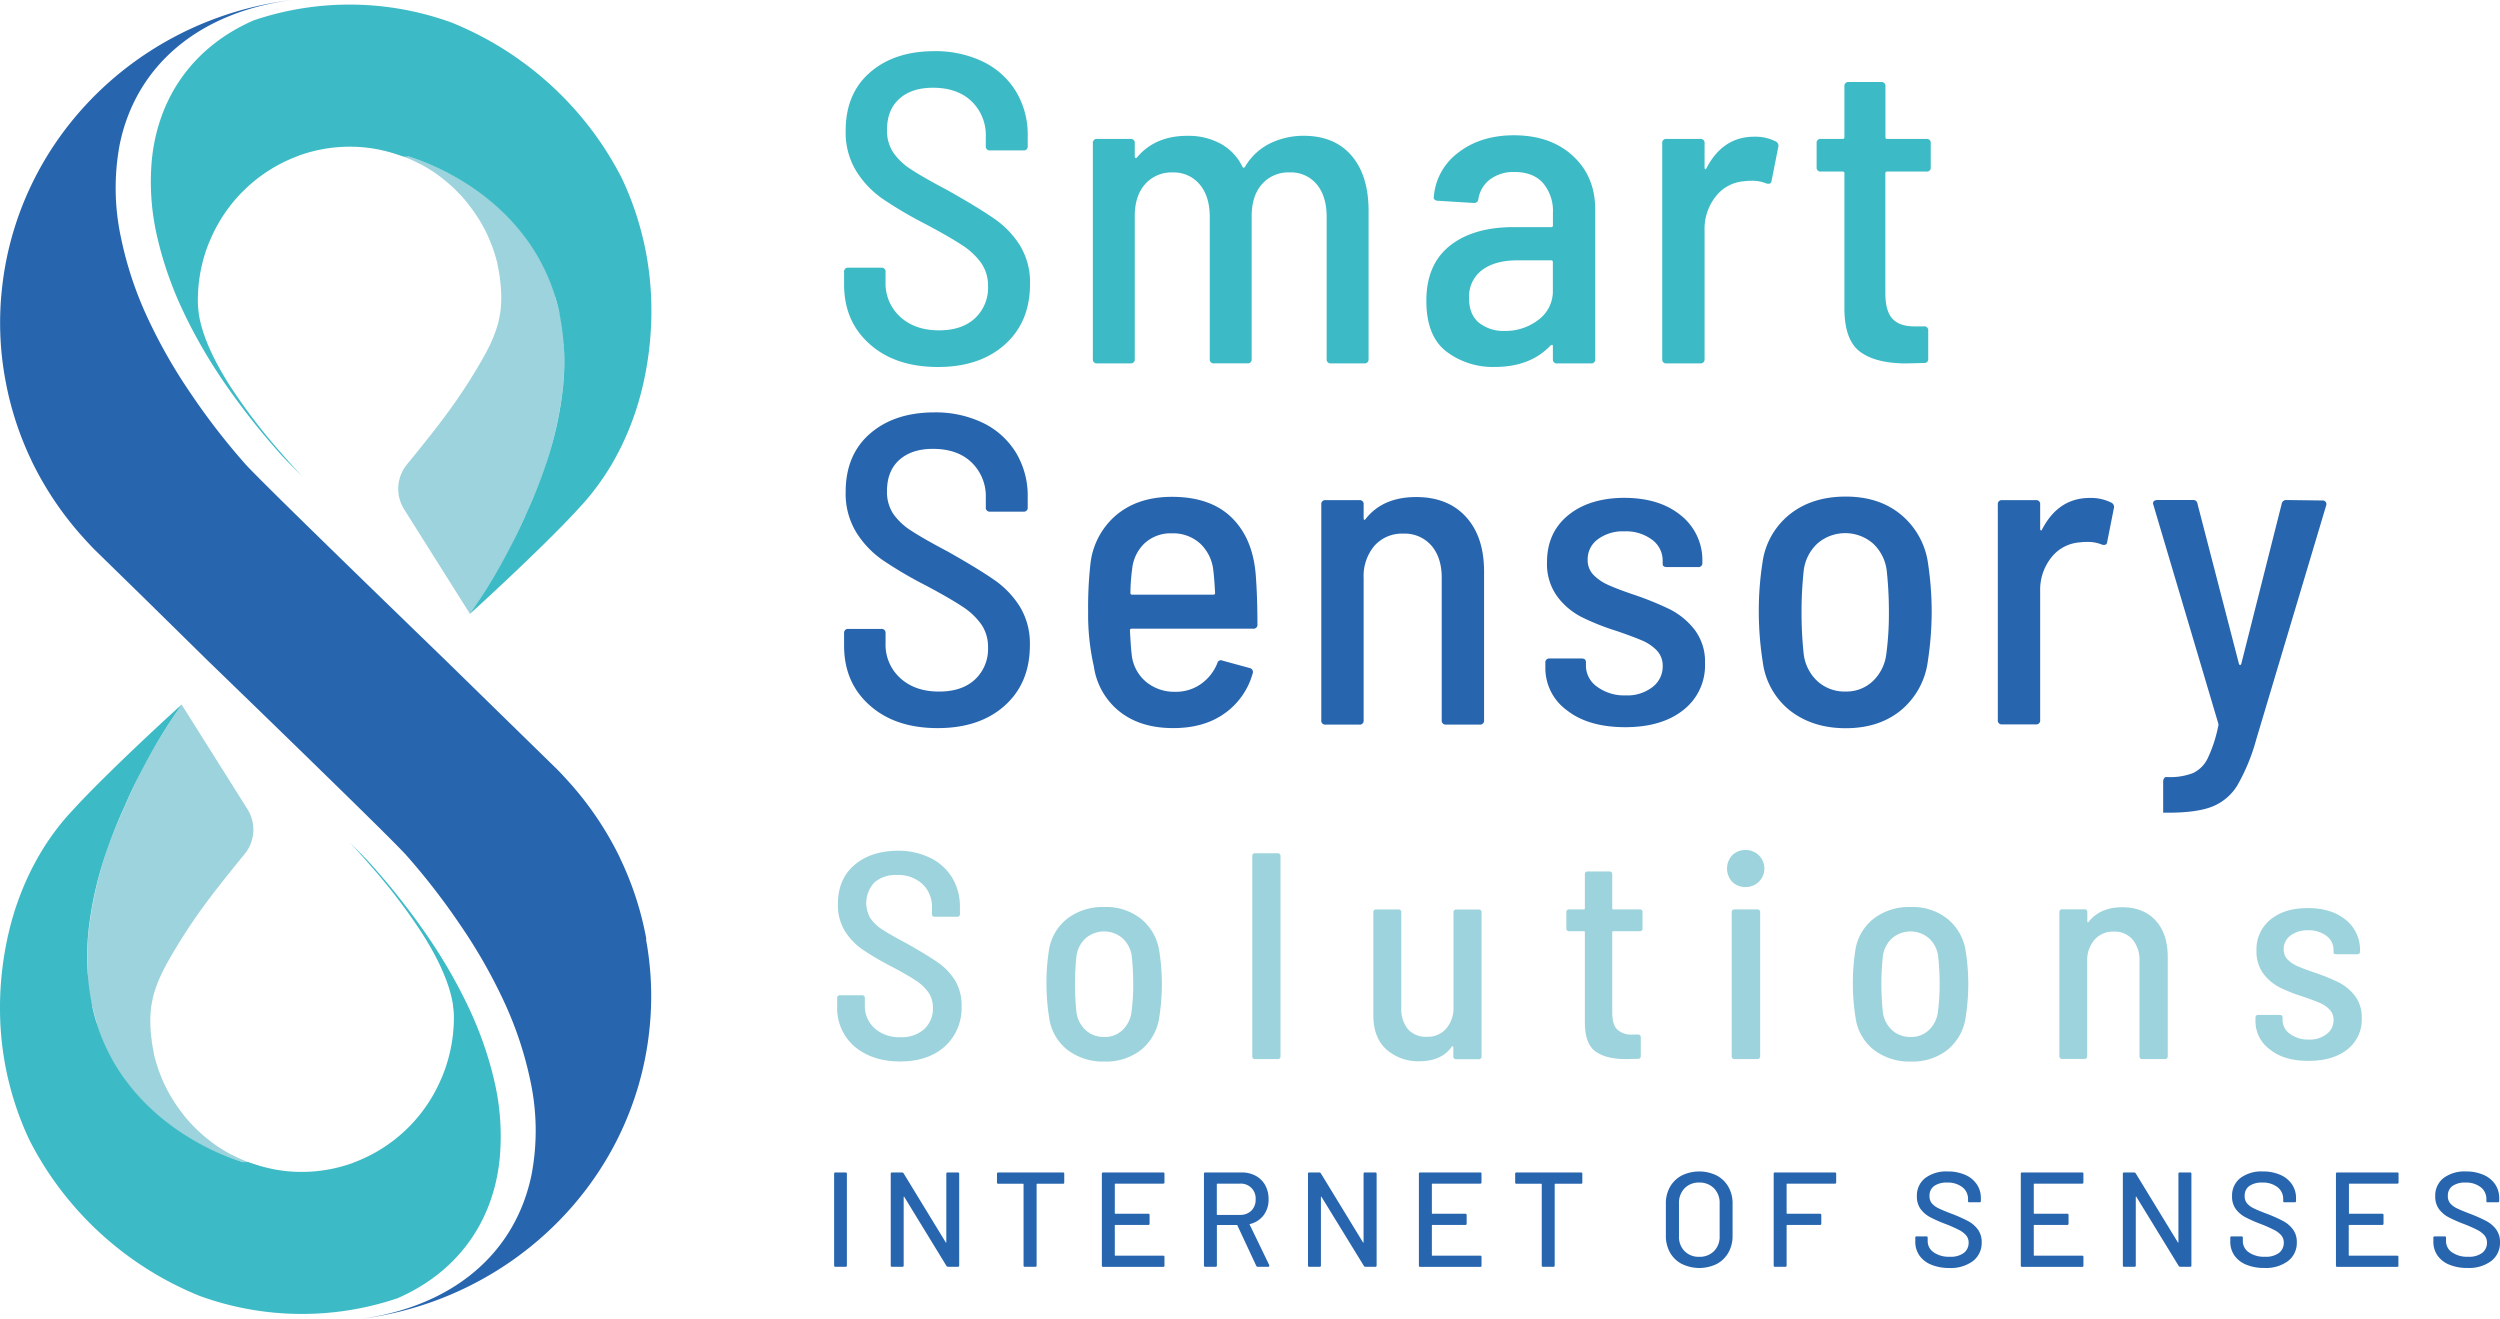 <?xml version="1.0" encoding="UTF-8" standalone="no"?> <svg xmlns="http://www.w3.org/2000/svg" xmlns:svg="http://www.w3.org/2000/svg" xmlns:rdf="http://www.w3.org/1999/02/22-rdf-syntax-ns#" xmlns:cc="http://creativecommons.org/ns#" xmlns:dc="http://purl.org/dc/elements/1.1/" id="Livello_1" data-name="Livello 1" viewBox="0 0 680.054 358.82" version="1.1" width="680.054" height="358.82"><defs id="defs4"><style id="style2">.cls-1{fill:#2765ae;}.cls-2{fill:#3cbac5;}.cls-3{fill:#9cd3dc;}</style></defs><title id="title6">SSS-Logo-sx-ridotto</title><path class="cls-1" d="M 226.9,344.22 V 319.3 a 0.32,0.32 0 0 1 0.36,-0.37 h 2.74 a 0.33,0.33 0 0 1 0.37,0.37 v 24.92 a 0.32,0.32 0 0 1 -0.37,0.37 h -2.79 a 0.32,0.32 0 0 1 -0.31,-0.37 z" id="path8"></path><path class="cls-1" d="m 257.76,318.93 h 2.79 a 0.33,0.33 0 0 1 0.37,0.37 v 24.92 a 0.32,0.32 0 0 1 -0.37,0.37 h -2.67 a 0.52,0.52 0 0 1 -0.44,-0.26 l -11.44,-18.72 c 0,-0.07 -0.06,-0.1 -0.11,-0.09 -0.05,0.01 -0.07,0.06 -0.07,0.13 v 18.58 a 0.32,0.32 0 0 1 -0.37,0.37 h -2.79 a 0.32,0.32 0 0 1 -0.36,-0.37 V 319.3 a 0.32,0.32 0 0 1 0.36,-0.37 h 2.71 a 0.54,0.54 0 0 1 0.44,0.26 l 11.43,18.73 c 0,0.07 0.06,0.1 0.11,0.09 0.05,-0.01 0.07,-0.06 0.07,-0.13 V 319.3 a 0.33,0.33 0 0 1 0.34,-0.37 z" id="path10"></path><path class="cls-1" d="m 289.5,319.3 v 2.35 a 0.32,0.32 0 0 1 -0.37,0.36 h -7 a 0.13,0.13 0 0 0 -0.15,0.15 v 22.06 a 0.32,0.32 0 0 1 -0.36,0.37 h -2.82 a 0.32,0.32 0 0 1 -0.37,-0.37 v -22.06 a 0.13,0.13 0 0 0 -0.15,-0.15 h -6.71 a 0.32,0.32 0 0 1 -0.37,-0.36 v -2.35 a 0.33,0.33 0 0 1 0.37,-0.37 h 17.56 a 0.33,0.33 0 0 1 0.37,0.37 z" id="path12"></path><path class="cls-1" d="m 316.4,321.98 h -13 a 0.13,0.13 0 0 0 -0.15,0.15 v 7.88 a 0.13,0.13 0 0 0 0.15,0.15 h 8.94 a 0.33,0.33 0 0 1 0.37,0.37 v 2.31 a 0.33,0.33 0 0 1 -0.37,0.37 h -8.94 a 0.13,0.13 0 0 0 -0.15,0.15 v 8.06 a 0.13,0.13 0 0 0 0.15,0.15 h 13 a 0.32,0.32 0 0 1 0.36,0.37 v 2.31 a 0.32,0.32 0 0 1 -0.36,0.37 h -16.31 a 0.32,0.32 0 0 1 -0.36,-0.37 V 319.3 a 0.32,0.32 0 0 1 0.36,-0.37 h 16.31 a 0.32,0.32 0 0 1 0.36,0.37 v 2.31 a 0.32,0.32 0 0 1 -0.36,0.37 z" id="path14"></path><path class="cls-1" d="m 341.73,344.34 -5.13,-11 a 0.14,0.14 0 0 0 -0.15,-0.11 h -5.28 a 0.13,0.13 0 0 0 -0.15,0.15 v 10.84 a 0.32,0.32 0 0 1 -0.37,0.37 h -2.79 a 0.32,0.32 0 0 1 -0.36,-0.37 V 319.3 a 0.32,0.32 0 0 1 0.36,-0.37 h 9.86 a 7.9,7.9 0 0 1 3.87,0.92 6.47,6.47 0 0 1 2.58,2.56 7.75,7.75 0 0 1 0.91,3.81 7,7 0 0 1 -1.34,4.34 6.55,6.55 0 0 1 -3.72,2.4 c -0.1,0 -0.12,0.11 -0.07,0.19 l 5.32,11 a 0.43,0.43 0 0 1 0,0.18 c 0,0.17 -0.1,0.26 -0.29,0.26 h -2.9 a 0.4,0.4 0 0 1 -0.35,-0.25 z m -10.73,-22.22 v 8.21 a 0.13,0.13 0 0 0 0.15,0.15 h 6.12 a 4.26,4.26 0 0 0 3.12,-1.15 4.11,4.11 0 0 0 1.17,-3.06 4,4 0 0 0 -4.29,-4.29 h -6.12 a 0.13,0.13 0 0 0 -0.15,0.14 z" id="path16"></path><path class="cls-1" d="m 371.31,318.93 h 2.79 a 0.33,0.33 0 0 1 0.37,0.37 v 24.92 a 0.32,0.32 0 0 1 -0.37,0.37 h -2.67 a 0.52,0.52 0 0 1 -0.44,-0.26 l -11.49,-18.72 c 0,-0.07 -0.06,-0.1 -0.11,-0.09 -0.05,0.01 -0.07,0.06 -0.07,0.13 v 18.58 a 0.32,0.32 0 0 1 -0.37,0.37 h -2.79 a 0.32,0.32 0 0 1 -0.36,-0.37 V 319.3 a 0.32,0.32 0 0 1 0.36,-0.37 h 2.71 a 0.54,0.54 0 0 1 0.44,0.26 l 11.43,18.73 c 0,0.07 0.06,0.1 0.11,0.09 0.05,-0.01 0.07,-0.06 0.07,-0.13 V 319.3 a 0.33,0.33 0 0 1 0.39,-0.37 z" id="path18"></path><path class="cls-1" d="m 402.65,321.98 h -13 a 0.13,0.13 0 0 0 -0.15,0.15 v 7.88 a 0.13,0.13 0 0 0 0.15,0.15 h 8.94 a 0.33,0.33 0 0 1 0.37,0.37 v 2.31 a 0.33,0.33 0 0 1 -0.37,0.37 h -8.94 a 0.13,0.13 0 0 0 -0.15,0.15 v 8.06 a 0.13,0.13 0 0 0 0.15,0.15 h 13 a 0.32,0.32 0 0 1 0.36,0.37 v 2.31 a 0.32,0.32 0 0 1 -0.36,0.37 h -16.32 a 0.32,0.32 0 0 1 -0.36,-0.37 V 319.3 a 0.32,0.32 0 0 1 0.36,-0.37 h 16.31 a 0.32,0.32 0 0 1 0.36,0.37 v 2.31 a 0.32,0.32 0 0 1 -0.35,0.37 z" id="path20"></path><path class="cls-1" d="m 430.43,319.3 v 2.35 a 0.32,0.32 0 0 1 -0.37,0.36 h -7 a 0.13,0.13 0 0 0 -0.15,0.15 v 22.06 a 0.32,0.32 0 0 1 -0.36,0.37 h -2.79 a 0.32,0.32 0 0 1 -0.37,-0.37 v -22.06 a 0.13,0.13 0 0 0 -0.15,-0.15 h -6.71 a 0.32,0.32 0 0 1 -0.37,-0.36 v -2.35 a 0.33,0.33 0 0 1 0.37,-0.37 h 17.56 a 0.33,0.33 0 0 1 0.34,0.37 z" id="path22"></path><path class="cls-1" d="m 457.48,343.82 a 7.83,7.83 0 0 1 -3.19,-3.09 9.15,9.15 0 0 1 -1.14,-4.6 v -8.71 a 9,9 0 0 1 1.14,-4.58 7.88,7.88 0 0 1 3.19,-3.08 10.79,10.79 0 0 1 9.49,0 7.9,7.9 0 0 1 3.19,3.08 9,9 0 0 1 1.14,4.58 v 8.72 a 9.15,9.15 0 0 1 -1.14,4.6 7.85,7.85 0 0 1 -3.16,3.08 10.79,10.79 0 0 1 -9.49,0 z m 8.76,-3.48 a 5.5,5.5 0 0 0 1.54,-4.07 v -8.91 a 5.61,5.61 0 0 0 -1.54,-4.12 5.43,5.43 0 0 0 -4,-1.56 5.36,5.36 0 0 0 -4,1.56 5.65,5.65 0 0 0 -1.52,4.12 v 8.91 a 5.54,5.54 0 0 0 1.52,4.07 5.39,5.39 0 0 0 4,1.54 5.45,5.45 0 0 0 4,-1.54 z" id="path24"></path><path class="cls-1" d="m 499.15,321.98 h -13 a 0.13,0.13 0 0 0 -0.15,0.15 v 7.88 a 0.13,0.13 0 0 0 0.15,0.15 h 8.91 a 0.33,0.33 0 0 1 0.37,0.37 v 2.31 a 0.33,0.33 0 0 1 -0.37,0.37 h -8.91 a 0.13,0.13 0 0 0 -0.15,0.15 v 10.86 a 0.32,0.32 0 0 1 -0.37,0.37 h -2.79 a 0.32,0.32 0 0 1 -0.36,-0.37 V 319.3 a 0.32,0.32 0 0 1 0.36,-0.37 h 16.28 a 0.32,0.32 0 0 1 0.36,0.37 v 2.31 a 0.32,0.32 0 0 1 -0.33,0.37 z" id="path26"></path><path class="cls-1" d="m 525.31,344.01 a 7.18,7.18 0 0 1 -3.19,-2.49 6.47,6.47 0 0 1 -1.12,-3.77 v -1.06 a 0.33,0.33 0 0 1 0.37,-0.37 h 2.63 a 0.33,0.33 0 0 1 0.37,0.37 v 0.88 a 3.69,3.69 0 0 0 1.61,3.08 7.23,7.23 0 0 0 4.44,1.21 5.87,5.87 0 0 0 3.81,-1.06 3.44,3.44 0 0 0 1.28,-2.79 3,3 0 0 0 -0.66,-1.94 6.29,6.29 0 0 0 -1.92,-1.48 36.42,36.42 0 0 0 -3.68,-1.63 37.53,37.53 0 0 1 -4.23,-1.87 7.82,7.82 0 0 1 -2.58,-2.22 5.63,5.63 0 0 1 -1,-3.46 6,6 0 0 1 2.25,-4.95 9.53,9.53 0 0 1 6.1,-1.8 11.59,11.59 0 0 1 4.76,0.92 7.29,7.29 0 0 1 3.17,2.56 6.64,6.64 0 0 1 1.12,3.81 v 0.73 a 0.33,0.33 0 0 1 -0.37,0.37 h -2.75 a 0.32,0.32 0 0 1 -0.37,-0.37 v -0.55 a 4,4 0 0 0 -1.52,-3.17 6.37,6.37 0 0 0 -4.19,-1.27 5.79,5.79 0 0 0 -3.52,0.93 3.17,3.17 0 0 0 -1.25,2.69 3,3 0 0 0 0.62,2 5.38,5.38 0 0 0 1.85,1.38 q 1.23,0.61 3.76,1.56 a 41.31,41.31 0 0 1 4.22,1.89 8,8 0 0 1 2.68,2.28 5.65,5.65 0 0 1 1.06,3.5 6.2,6.2 0 0 1 -2.37,5.11 10.15,10.15 0 0 1 -6.5,1.89 12.46,12.46 0 0 1 -4.88,-0.91 z" id="path28"></path><path class="cls-1" d="m 566.38,321.98 h -13 a 0.13,0.13 0 0 0 -0.15,0.15 v 7.88 a 0.13,0.13 0 0 0 0.15,0.15 h 8.94 a 0.33,0.33 0 0 1 0.37,0.37 v 2.31 a 0.33,0.33 0 0 1 -0.37,0.37 h -8.94 a 0.13,0.13 0 0 0 -0.15,0.15 v 8.06 a 0.13,0.13 0 0 0 0.15,0.15 h 13 a 0.32,0.32 0 0 1 0.36,0.37 v 2.31 a 0.32,0.32 0 0 1 -0.36,0.37 h -16.32 a 0.32,0.32 0 0 1 -0.36,-0.37 V 319.3 a 0.32,0.32 0 0 1 0.36,-0.37 h 16.31 a 0.32,0.32 0 0 1 0.36,0.37 v 2.31 a 0.32,0.32 0 0 1 -0.35,0.37 z" id="path30"></path><path class="cls-1" d="m 592.95,318.93 h 2.79 a 0.33,0.33 0 0 1 0.37,0.37 v 24.92 a 0.32,0.32 0 0 1 -0.37,0.37 h -2.67 a 0.52,0.52 0 0 1 -0.44,-0.26 l -11.47,-18.73 c 0,-0.07 -0.06,-0.1 -0.11,-0.09 -0.05,0.01 -0.07,0.06 -0.07,0.13 v 18.58 a 0.32,0.32 0 0 1 -0.37,0.37 h -2.79 a 0.32,0.32 0 0 1 -0.36,-0.37 V 319.3 a 0.32,0.32 0 0 1 0.36,-0.37 h 2.71 a 0.54,0.54 0 0 1 0.44,0.26 l 11.43,18.73 c 0,0.07 0.06,0.1 0.11,0.09 0.05,-0.01 0.07,-0.06 0.07,-0.13 V 319.3 a 0.33,0.33 0 0 1 0.37,-0.37 z" id="path32"></path><path class="cls-1" d="m 611,344.01 a 7.18,7.18 0 0 1 -3.19,-2.49 6.47,6.47 0 0 1 -1.12,-3.77 v -1.06 a 0.33,0.33 0 0 1 0.37,-0.37 h 2.67 a 0.33,0.33 0 0 1 0.37,0.37 v 0.88 a 3.69,3.69 0 0 0 1.61,3.08 7.23,7.23 0 0 0 4.44,1.21 5.87,5.87 0 0 0 3.81,-1.06 3.44,3.44 0 0 0 1.28,-2.79 3,3 0 0 0 -0.66,-1.94 6.29,6.29 0 0 0 -1.92,-1.48 36.42,36.42 0 0 0 -3.68,-1.63 37.53,37.53 0 0 1 -4.23,-1.87 7.82,7.82 0 0 1 -2.58,-2.22 5.63,5.63 0 0 1 -1,-3.46 6,6 0 0 1 2.25,-4.95 9.53,9.53 0 0 1 6.1,-1.8 11.59,11.59 0 0 1 4.76,0.92 7.29,7.29 0 0 1 3.17,2.56 6.64,6.64 0 0 1 1.12,3.81 v 0.73 a 0.33,0.33 0 0 1 -0.37,0.37 h -2.75 a 0.32,0.32 0 0 1 -0.37,-0.37 v -0.55 a 4,4 0 0 0 -1.52,-3.17 6.37,6.37 0 0 0 -4.19,-1.27 5.79,5.79 0 0 0 -3.52,0.93 3.17,3.17 0 0 0 -1.25,2.69 3,3 0 0 0 0.62,2 5.38,5.38 0 0 0 1.85,1.38 q 1.23,0.61 3.76,1.56 a 41.31,41.31 0 0 1 4.22,1.89 8,8 0 0 1 2.67,2.27 5.65,5.65 0 0 1 1.06,3.5 6.2,6.2 0 0 1 -2.37,5.11 10.15,10.15 0 0 1 -6.5,1.89 12.46,12.46 0 0 1 -4.91,-0.9 z" id="path34"></path><path class="cls-1" d="m 652.11,321.98 h -13 a 0.13,0.13 0 0 0 -0.15,0.15 v 7.88 a 0.13,0.13 0 0 0 0.15,0.15 h 8.89 a 0.33,0.33 0 0 1 0.37,0.37 v 2.31 a 0.33,0.33 0 0 1 -0.37,0.37 h -8.94 a 0.13,0.13 0 0 0 -0.15,0.15 v 8.06 a 0.13,0.13 0 0 0 0.15,0.15 h 13 a 0.32,0.32 0 0 1 0.36,0.37 v 2.31 a 0.32,0.32 0 0 1 -0.36,0.37 h -16.27 a 0.32,0.32 0 0 1 -0.36,-0.37 V 319.3 a 0.32,0.32 0 0 1 0.36,-0.37 h 16.31 a 0.32,0.32 0 0 1 0.36,0.37 v 2.31 a 0.32,0.32 0 0 1 -0.35,0.37 z" id="path36"></path><path class="cls-1" d="m 666.24,344.01 a 7.18,7.18 0 0 1 -3.19,-2.49 6.47,6.47 0 0 1 -1.12,-3.77 v -1.06 a 0.33,0.33 0 0 1 0.37,-0.37 h 2.7 a 0.33,0.33 0 0 1 0.37,0.37 v 0.88 a 3.69,3.69 0 0 0 1.61,3.08 7.23,7.23 0 0 0 4.44,1.21 5.87,5.87 0 0 0 3.81,-1.06 3.44,3.44 0 0 0 1.28,-2.79 3,3 0 0 0 -0.66,-1.94 6.29,6.29 0 0 0 -1.92,-1.48 36.42,36.42 0 0 0 -3.68,-1.63 37.53,37.53 0 0 1 -4.23,-1.87 7.82,7.82 0 0 1 -2.58,-2.22 5.63,5.63 0 0 1 -1,-3.46 6,6 0 0 1 2.25,-4.95 9.53,9.53 0 0 1 6.1,-1.8 11.59,11.59 0 0 1 4.76,0.92 7.29,7.29 0 0 1 3.17,2.56 6.64,6.64 0 0 1 1.12,3.81 v 0.73 a 0.33,0.33 0 0 1 -0.37,0.37 h -2.75 a 0.32,0.32 0 0 1 -0.37,-0.37 v -0.55 a 4,4 0 0 0 -1.52,-3.17 6.37,6.37 0 0 0 -4.19,-1.27 5.79,5.79 0 0 0 -3.52,0.93 3.17,3.17 0 0 0 -1.25,2.69 3,3 0 0 0 0.62,2 5.38,5.38 0 0 0 1.85,1.38 q 1.23,0.61 3.76,1.56 a 41.31,41.31 0 0 1 4.22,1.89 8,8 0 0 1 2.67,2.27 5.65,5.65 0 0 1 1.06,3.5 6.2,6.2 0 0 1 -2.37,5.11 10.15,10.15 0 0 1 -6.5,1.89 12.46,12.46 0 0 1 -4.94,-0.9 z" id="path38"></path><path class="cls-2" d="m 236.61,93.63 q -7,-6.17 -7,-16.25 v -3.36 a 1.06,1.06 0 0 1 1.2,-1.2 h 8.88 a 1.06,1.06 0 0 1 1.2,1.2 v 2.76 a 12.24,12.24 0 0 0 4,9.42 q 4,3.66 10.56,3.66 6.24,0 9.78,-3.3 a 11.33,11.33 0 0 0 3.54,-8.69 10.8,10.8 0 0 0 -1.8,-6.24 18.89,18.89 0 0 0 -5.22,-4.92 q -3.42,-2.27 -10,-5.76 a 112.88,112.88 0 0 1 -11.63,-6.84 25.92,25.92 0 0 1 -7.2,-7.56 20.23,20.23 0 0 1 -2.88,-11 q 0,-10.08 6.6,-15.83 6.6,-5.75 17.36,-5.8 a 29.69,29.69 0 0 1 13.44,2.88 21.42,21.42 0 0 1 8.94,8.1 22.72,22.72 0 0 1 3.18,12.06 v 2.76 a 1.06,1.06 0 0 1 -1.2,1.2 h -9 a 1.06,1.06 0 0 1 -1.2,-1.2 v -2.53 a 12.78,12.78 0 0 0 -3.84,-9.6 q -3.84,-3.72 -10.56,-3.72 -5.76,0 -9.12,3 -3.36,3 -3.36,8.55 a 10.78,10.78 0 0 0 1.72,6.09 17.14,17.14 0 0 0 5,4.68 q 3.3,2.16 9.9,5.64 8.27,4.68 12.59,7.68 a 24.94,24.94 0 0 1 7,7.32 19.3,19.3 0 0 1 2.7,10.44 q 0,10.32 -6.84,16.44 -6.84,6.12 -18.23,6.12 -11.56,-0.02 -18.51,-6.2 z" id="path40"></path><path class="cls-2" d="m 367.66,42.35 q 4.62,5.4 4.62,15 v 40.3 a 1.06,1.06 0 0 1 -1.2,1.2 h -9 a 1.06,1.06 0 0 1 -1.2,-1.2 V 59.02 q 0,-5.64 -2.7,-8.88 a 9.09,9.09 0 0 0 -7.38,-3.24 9.53,9.53 0 0 0 -7.5,3.18 q -2.82,3.18 -2.82,8.69 v 38.87 a 1.06,1.06 0 0 1 -1.2,1.2 h -9 a 1.06,1.06 0 0 1 -1.2,-1.2 V 59.02 q 0,-5.64 -2.76,-8.88 a 9.14,9.14 0 0 0 -7.32,-3.23 9.53,9.53 0 0 0 -7.5,3.18 q -2.82,3.18 -2.82,8.69 v 38.87 a 1.06,1.06 0 0 1 -1.2,1.2 h -9 a 1.06,1.06 0 0 1 -1.2,-1.2 V 38.99 a 1.06,1.06 0 0 1 1.2,-1.2 h 9 a 1.06,1.06 0 0 1 1.2,1.2 v 3.6 a 0.4,0.4 0 0 0 0.18,0.36 q 0.18,0.12 0.42,-0.12 4.92,-5.88 13.68,-5.88 a 18.28,18.28 0 0 1 9.11,2.16 14.2,14.2 0 0 1 5.93,6.31 c 0.24,0.32 0.48,0.28 0.72,-0.12 a 16.2,16.2 0 0 1 6.9,-6.36 20.7,20.7 0 0 1 9.06,-2 q 8.32,0.01 12.98,5.41 z" id="path42"></path><path class="cls-2" d="m 427.87,42.42 q 6.06,5.58 6.06,14.57 v 40.67 a 1.06,1.06 0 0 1 -1.2,1.2 h -9.11 a 1.06,1.06 0 0 1 -1.2,-1.2 v -3.48 c 0,-0.4 -0.2,-0.48 -0.6,-0.24 q -5.52,5.88 -15.24,5.88 a 20.91,20.91 0 0 1 -13.14,-4.2 q -5.44,-4.2 -5.44,-13.81 0,-9.84 6.36,-14.93 6.36,-5.09 17.39,-5.1 h 10.2 a 0.42,0.42 0 0 0 0.48,-0.48 v -3.36 a 11.74,11.74 0 0 0 -2.7,-8.15 q -2.7,-3 -7.74,-3 a 10.63,10.63 0 0 0 -6.66,2 8.32,8.32 0 0 0 -3.18,5.34 1.15,1.15 0 0 1 -1.32,1.08 l -9.72,-0.6 a 1.25,1.25 0 0 1 -0.84,-0.3 0.71,0.71 0 0 1 -0.24,-0.78 16.59,16.59 0 0 1 6.78,-12.11 q 6.05,-4.62 15.05,-4.62 9.96,0.03 16.01,5.62 z m -9.36,44.56 a 9.62,9.62 0 0 0 3.9,-8 V 71.3 a 0.42,0.42 0 0 0 -0.48,-0.48 h -9.23 q -6,0 -9.54,2.64 a 9,9 0 0 0 -3.54,7.68 q 0,4.44 2.7,6.66 a 10.69,10.69 0 0 0 7,2.22 14.61,14.61 0 0 0 9.2,-3.05 z" id="path44"></path><path class="cls-2" d="m 483.11,38.51 a 1.3,1.3 0 0 1 0.6,1.56 l -1.8,9.11 q -0.12,1.08 -1.44,0.72 a 9.85,9.85 0 0 0 -4.08,-0.72 12.43,12.43 0 0 0 -1.92,0.12 10.73,10.73 0 0 0 -7.73,4.12 14.05,14.05 0 0 0 -3.06,9.23 v 35 a 1.06,1.06 0 0 1 -1.2,1.2 h -9.12 a 1.06,1.06 0 0 1 -1.2,-1.2 V 38.99 a 1.06,1.06 0 0 1 1.2,-1.2 h 9.12 a 1.06,1.06 0 0 1 1.2,1.2 v 6.6 c 0,0.24 0.06,0.38 0.18,0.42 0.12,0.04 0.22,0 0.3,-0.18 q 4.44,-8.63 13,-8.64 a 12.35,12.35 0 0 1 5.95,1.32 z" id="path46"></path><path class="cls-2" d="m 524,46.67 h -10.66 a 0.43,0.43 0 0 0 -0.48,0.48 v 32.63 q 0,4.92 2,7 2,2.08 6.18,2 h 2.28 a 1.06,1.06 0 0 1 1.2,1.2 v 7.56 a 1.06,1.06 0 0 1 -1.2,1.2 l -4.68,0.12 q -8.4,0 -12.66,-3.18 -4.26,-3.18 -4.26,-11.82 V 47.15 a 0.43,0.43 0 0 0 -0.48,-0.48 h -5.88 a 1.06,1.06 0 0 1 -1.2,-1.2 v -6.48 a 1.06,1.06 0 0 1 1.2,-1.2 h 5.88 a 0.43,0.43 0 0 0 0.48,-0.48 v -13.8 a 1.06,1.06 0 0 1 1.2,-1.2 h 8.76 a 1.06,1.06 0 0 1 1.2,1.2 v 13.8 a 0.42,0.42 0 0 0 0.48,0.48 h 10.64 a 1.06,1.06 0 0 1 1.2,1.2 v 6.43 a 1.06,1.06 0 0 1 -1.2,1.25 z" id="path48"></path><path class="cls-1" d="m 236.61,191.89 q -7,-6.17 -7,-16.25 v -3.36 a 1.06,1.06 0 0 1 1.2,-1.2 h 8.88 a 1.06,1.06 0 0 1 1.2,1.2 v 2.76 a 12.24,12.24 0 0 0 4,9.42 q 4,3.66 10.56,3.66 6.24,0 9.78,-3.3 a 11.33,11.33 0 0 0 3.54,-8.69 10.8,10.8 0 0 0 -1.8,-6.24 18.89,18.89 0 0 0 -5.22,-4.92 q -3.42,-2.27 -10,-5.76 a 112.88,112.88 0 0 1 -11.63,-6.84 25.92,25.92 0 0 1 -7.2,-7.56 20.23,20.23 0 0 1 -2.88,-11 q 0,-10.08 6.6,-15.83 6.6,-5.75 17.36,-5.8 a 29.69,29.69 0 0 1 13.44,2.88 21.42,21.42 0 0 1 8.94,8.1 22.72,22.72 0 0 1 3.18,12.06 v 2.76 a 1.06,1.06 0 0 1 -1.2,1.2 h -9 a 1.06,1.06 0 0 1 -1.2,-1.2 v -2.56 a 12.78,12.78 0 0 0 -3.84,-9.6 q -3.84,-3.72 -10.56,-3.72 -5.76,0 -9.12,3 -3.36,3 -3.36,8.52 a 10.78,10.78 0 0 0 1.68,6.12 17.14,17.14 0 0 0 5,4.68 q 3.3,2.16 9.9,5.64 8.27,4.68 12.59,7.68 a 24.94,24.94 0 0 1 7,7.32 19.3,19.3 0 0 1 2.7,10.44 q 0,10.32 -6.84,16.44 -6.84,6.12 -18.23,6.12 -11.52,0.01 -18.47,-6.17 z" id="path50"></path><path class="cls-1" d="m 326.75,186.01 a 12.62,12.62 0 0 0 4.38,-5.58 1,1 0 0 1 1.44,-0.72 l 7.32,2 a 1.11,1.11 0 0 1 0.84,1.56 19.76,19.76 0 0 1 -7.61,10.79 q -5.58,4 -14,4 -8.88,0 -14.57,-4.5 a 19.1,19.1 0 0 1 -7,-12.3 63,63 0 0 1 -1.55,-14.84 105.78,105.78 0 0 1 0.6,-12.84 20.32,20.32 0 0 1 7,-13.43 q 5.94,-5 15.17,-5 10.44,0 16.2,5.58 5.76,5.58 6.6,15.42 0.47,5.75 0.48,13.67 a 1.06,1.06 0 0 1 -1.2,1.2 h -33 a 0.42,0.42 0 0 0 -0.48,0.48 q 0.24,4.68 0.48,6.6 a 11.14,11.14 0 0 0 3.84,7.32 12,12 0 0 0 8,2.76 11.77,11.77 0 0 0 7.06,-2.17 z m -15.29,-38.33 a 11.17,11.17 0 0 0 -3.48,7 54,54 0 0 0 -0.48,6.6 0.42,0.42 0 0 0 0.48,0.48 h 22.07 a 0.42,0.42 0 0 0 0.48,-0.48 q -0.24,-4.32 -0.48,-6.12 a 11.67,11.67 0 0 0 -3.6,-7.32 10.91,10.91 0 0 0 -7.68,-2.76 10.41,10.41 0 0 0 -7.31,2.61 z" id="path52"></path><path class="cls-1" d="m 398.78,140.61 q 4.92,5.4 4.92,14.87 v 40.42 a 1.06,1.06 0 0 1 -1.2,1.2 h -9.12 a 1.06,1.06 0 0 1 -1.2,-1.2 v -38.74 q 0,-5.52 -2.82,-8.76 a 9.59,9.59 0 0 0 -7.62,-3.24 10,10 0 0 0 -7.86,3.3 12.75,12.75 0 0 0 -2.94,8.82 v 38.63 a 1.06,1.06 0 0 1 -1.2,1.2 h -9.12 a 1.06,1.06 0 0 1 -1.2,-1.2 v -58.66 a 1.06,1.06 0 0 1 1.2,-1.2 h 9.12 a 1.06,1.06 0 0 1 1.2,1.2 v 3.72 c 0,0.24 0.06,0.38 0.18,0.42 0.12,0.04 0.26,-0.06 0.42,-0.3 q 4.68,-5.88 13.67,-5.88 8.66,0 13.57,5.4 z" id="path54"></path><path class="cls-1" d="m 426.31,193.27 a 14.17,14.17 0 0 1 -5.94,-11.75 v -1.2 a 1.06,1.06 0 0 1 1.2,-1.2 h 8.64 c 0.8,0 1.2,0.32 1.2,1 v 1 a 7,7 0 0 0 3.06,5.7 12.37,12.37 0 0 0 7.74,2.34 11.12,11.12 0 0 0 7.32,-2.28 7,7 0 0 0 2.76,-5.64 6,6 0 0 0 -1.62,-4.32 12.17,12.17 0 0 0 -4,-2.7 q -2.34,-1 -6.9,-2.58 a 65,65 0 0 1 -9.53,-3.78 19.1,19.1 0 0 1 -6.66,-5.64 15,15 0 0 1 -2.76,-9.3 q 0,-8 5.7,-12.71 5.7,-4.71 15.21,-4.79 9.72,0 15.53,4.8 a 15.54,15.54 0 0 1 5.82,12.6 v 0.24 a 1.06,1.06 0 0 1 -1.2,1.2 h -8.4 q -1.2,0 -1.2,-0.84 v -0.84 a 7,7 0 0 0 -2.88,-5.76 11.81,11.81 0 0 0 -7.56,-2.28 11.34,11.34 0 0 0 -7.2,2.16 6.7,6.7 0 0 0 -2.76,5.52 5.73,5.73 0 0 0 1.56,4.14 12.8,12.8 0 0 0 3.9,2.7 q 2.34,1.08 6.9,2.64 a 84.64,84.64 0 0 1 9.9,4 19.88,19.88 0 0 1 6.77,5.52 14.33,14.33 0 0 1 2.89,9.2 15.38,15.38 0 0 1 -5.88,12.71 q -5.88,4.68 -15.83,4.68 -9.95,0 -15.78,-4.54 z" id="path56"></path><path class="cls-1" d="m 486.89,193.27 a 20.1,20.1 0 0 1 -7.38,-13.2 88.39,88.39 0 0 1 -1.08,-13.55 85.36,85.36 0 0 1 1,-13.44 20.27,20.27 0 0 1 7.38,-13.14 q 6.06,-4.86 15.3,-4.86 9,0 14.93,4.86 a 20.89,20.89 0 0 1 7.38,13 89.31,89.31 0 0 1 1.04,13.48 90.71,90.71 0 0 1 -1.08,13.67 20.78,20.78 0 0 1 -7.38,13.2 q -5.94,4.8 -14.93,4.8 -8.99,0 -15.18,-4.82 z m 22.49,-7.92 a 12.16,12.16 0 0 0 3.72,-7.32 82.44,82.44 0 0 0 0.72,-11.52 103.19,103.19 0 0 0 -0.6,-11.4 12.06,12.06 0 0 0 -3.78,-7.32 11.56,11.56 0 0 0 -15,0 12,12 0 0 0 -3.78,7.32 103.19,103.19 0 0 0 -0.6,11.4 104.4,104.4 0 0 0 0.6,11.52 12,12 0 0 0 3.78,7.32 10.93,10.93 0 0 0 7.62,2.76 10.4,10.4 0 0 0 7.32,-2.76 z" id="path58"></path><path class="cls-1" d="m 574.4,136.77 a 1.3,1.3 0 0 1 0.6,1.56 l -1.8,9.09 q -0.12,1.08 -1.44,0.72 a 9.85,9.85 0 0 0 -4.08,-0.72 12.43,12.43 0 0 0 -1.92,0.12 10.73,10.73 0 0 0 -7.73,4.08 14.05,14.05 0 0 0 -3.06,9.23 v 35 a 1.06,1.06 0 0 1 -1.2,1.2 h -9.12 a 1.06,1.06 0 0 1 -1.2,-1.2 v -58.6 a 1.06,1.06 0 0 1 1.2,-1.2 h 9.12 a 1.06,1.06 0 0 1 1.2,1.2 v 6.6 c 0,0.24 0.06,0.38 0.18,0.42 0.12,0.04 0.22,0 0.3,-0.18 q 4.44,-8.63 13,-8.64 a 12.35,12.35 0 0 1 5.95,1.32 z" id="path60"></path><path class="cls-1" d="m 588.43,221.1 v -8.52 a 1.46,1.46 0 0 1 0.24,-0.84 c 0.16,-0.24 0.32,-0.36 0.48,-0.36 h 0.6 a 17.26,17.26 0 0 0 6.78,-1.08 8.51,8.51 0 0 0 4,-4 37.14,37.14 0 0 0 2.88,-8.82 q 0.12,-0.12 0,-0.72 l -17.63,-59.38 -0.12,-0.36 c 0,-0.64 0.4,-1 1.2,-1 h 9.6 a 1.15,1.15 0 0 1 1.32,1.08 l 11.28,43.55 c 0.08,0.16 0.18,0.24 0.3,0.24 0.12,0 0.22,-0.08 0.3,-0.24 l 11,-43.55 a 1.23,1.23 0 0 1 1.32,-1.08 l 9.72,0.12 a 1,1 0 0 1 1.08,1.32 l -19.07,63.81 a 53.19,53.19 0 0 1 -5.1,12.36 14.14,14.14 0 0 1 -6.78,5.76 q -4.2,1.68 -12,1.68 h -1.44 z" id="path62"></path><path class="cls-3" d="m 232.37,284.61 a 13.8,13.8 0 0 1 -4.64,-10.84 v -2.24 a 0.71,0.71 0 0 1 0.8,-0.8 h 5.92 a 0.71,0.71 0 0 1 0.8,0.8 v 1.89 a 8.16,8.16 0 0 0 2.64,6.28 10,10 0 0 0 7,2.44 9.18,9.18 0 0 0 6.52,-2.2 7.55,7.55 0 0 0 2.36,-5.8 7.2,7.2 0 0 0 -1.2,-4.16 12.56,12.56 0 0 0 -3.48,-3.28 q -2.28,-1.52 -6.68,-3.84 a 74.91,74.91 0 0 1 -7.76,-4.56 17.26,17.26 0 0 1 -4.8,-5 13.51,13.51 0 0 1 -1.92,-7.36 q 0,-6.72 4.4,-10.56 4.4,-3.84 11.67,-3.96 a 19.79,19.79 0 0 1 9,1.92 14.25,14.25 0 0 1 6,5.4 15.15,15.15 0 0 1 2.12,8 v 1.84 a 0.71,0.71 0 0 1 -0.8,0.8 h -6 a 0.71,0.71 0 0 1 -0.8,-0.8 v -1.68 a 8.52,8.52 0 0 0 -2.56,-6.4 9.69,9.69 0 0 0 -7,-2.48 8.79,8.79 0 0 0 -6.08,2 8.19,8.19 0 0 0 -1.12,9.76 11.4,11.4 0 0 0 3.32,3.12 q 2.2,1.44 6.6,3.76 5.52,3.12 8.4,5.12 a 16.61,16.61 0 0 1 4.68,4.88 12.86,12.86 0 0 1 1.8,7 14,14 0 0 1 -4.56,11 q -4.56,4.08 -12.15,4.08 -7.59,0 -12.48,-4.13 z" id="path64"></path><path class="cls-3" d="m 290.3,285.53 a 13.42,13.42 0 0 1 -4.92,-8.8 59.08,59.08 0 0 1 -0.72,-9 57,57 0 0 1 0.64,-9 13.5,13.5 0 0 1 4.92,-8.76 15.77,15.77 0 0 1 10.2,-3.24 15.2,15.2 0 0 1 10,3.24 13.92,13.92 0 0 1 4.92,8.68 59.69,59.69 0 0 1 0.72,9 60.61,60.61 0 0 1 -0.72,9.11 13.88,13.88 0 0 1 -4.92,8.8 15.34,15.34 0 0 1 -10,3.2 15.79,15.79 0 0 1 -10.12,-3.23 z m 15,-5.28 a 8.14,8.14 0 0 0 2.48,-4.88 54.92,54.92 0 0 0 0.48,-7.68 68.85,68.85 0 0 0 -0.4,-7.6 8,8 0 0 0 -2.52,-4.88 7.71,7.71 0 0 0 -10,0 8,8 0 0 0 -2.52,4.88 73.06,73.06 0 0 0 0,15.27 8,8 0 0 0 2.52,4.88 7.3,7.3 0 0 0 5.08,1.84 6.94,6.94 0 0 0 4.88,-1.83 z" id="path66"></path><path class="cls-3" d="m 340.64,287.29 v -54.38 a 0.71,0.71 0 0 1 0.8,-0.8 h 6.08 a 0.71,0.71 0 0 1 0.8,0.8 v 54.38 a 0.71,0.71 0 0 1 -0.8,0.8 h -6.08 a 0.71,0.71 0 0 1 -0.8,-0.8 z" id="path68"></path><path class="cls-3" d="m 396.14,247.42 h 6.08 a 0.71,0.71 0 0 1 0.8,0.8 v 39.1 a 0.71,0.71 0 0 1 -0.8,0.8 h -6.08 a 0.71,0.71 0 0 1 -0.8,-0.8 v -2.48 a 0.26,0.26 0 0 0 -0.12,-0.24 c -0.08,-0.05 -0.17,0 -0.28,0.08 q -2.8,4 -8.8,4 a 13,13 0 0 1 -9,-3.2 q -3.56,-3.2 -3.56,-9.28 v -28 a 0.71,0.71 0 0 1 0.8,-0.8 h 6 a 0.71,0.71 0 0 1 0.8,0.8 v 25.91 a 8.63,8.63 0 0 0 1.8,5.84 6.45,6.45 0 0 0 5.16,2.08 6.67,6.67 0 0 0 5.24,-2.2 8.63,8.63 0 0 0 2,-6 v -25.65 a 0.71,0.71 0 0 1 0.76,-0.76 z" id="path70"></path><path class="cls-3" d="m 446,253.3 h -7.12 a 0.28,0.28 0 0 0 -0.32,0.32 v 21.75 q 0,3.28 1.32,4.64 a 5.51,5.51 0 0 0 4.12,1.41 h 1.52 a 0.71,0.71 0 0 1 0.8,0.8 v 5 a 0.7,0.7 0 0 1 -0.8,0.8 l -3.12,0.08 q -5.6,0 -8.44,-2.12 -2.84,-2.12 -2.84,-7.88 v -24.48 a 0.28,0.28 0 0 0 -0.32,-0.32 h -3.92 a 0.7,0.7 0 0 1 -0.8,-0.8 v -4.32 a 0.71,0.71 0 0 1 0.8,-0.8 h 3.92 a 0.28,0.28 0 0 0 0.32,-0.32 v -9.2 a 0.71,0.71 0 0 1 0.8,-0.8 h 5.84 a 0.71,0.71 0 0 1 0.8,0.8 v 9.2 a 0.28,0.28 0 0 0 0.32,0.32 h 7.12 a 0.71,0.71 0 0 1 0.8,0.8 v 4.32 a 0.71,0.71 0 0 1 -0.8,0.8 z" id="path72"></path><path class="cls-3" d="m 471.23,239.9 a 5.32,5.32 0 0 1 0,-7.28 5.06,5.06 0 0 1 3.68,-1.4 5.04,5.04 0 1 1 0,10.08 5.06,5.06 0 0 1 -3.68,-1.4 z m -0.16,47.38 v -39.1 a 0.71,0.71 0 0 1 0.8,-0.8 h 6.13 a 0.71,0.71 0 0 1 0.8,0.8 v 39.1 a 0.71,0.71 0 0 1 -0.8,0.8 h -6.08 a 0.71,0.71 0 0 1 -0.85,-0.79 z" id="path74"></path><path class="cls-3" d="m 509.66,285.53 a 13.42,13.42 0 0 1 -4.92,-8.8 59.08,59.08 0 0 1 -0.72,-9 57,57 0 0 1 0.64,-9 13.5,13.5 0 0 1 4.92,-8.76 15.77,15.77 0 0 1 10.2,-3.24 15.2,15.2 0 0 1 10,3.24 13.92,13.92 0 0 1 4.92,8.68 59.69,59.69 0 0 1 0.72,9 60.61,60.61 0 0 1 -0.72,9.11 13.88,13.88 0 0 1 -4.92,8.8 15.34,15.34 0 0 1 -10,3.2 15.79,15.79 0 0 1 -10.12,-3.23 z m 15,-5.28 a 8.14,8.14 0 0 0 2.48,-4.88 54.92,54.92 0 0 0 0.48,-7.68 68.85,68.85 0 0 0 -0.4,-7.6 8,8 0 0 0 -2.52,-4.88 7.71,7.71 0 0 0 -10,0 8,8 0 0 0 -2.52,4.88 73.06,73.06 0 0 0 0,15.27 8,8 0 0 0 2.52,4.88 7.3,7.3 0 0 0 5.08,1.84 6.94,6.94 0 0 0 4.87,-1.83 z" id="path76"></path><path class="cls-3" d="m 586.39,250.42 q 3.28,3.6 3.28,9.92 v 26.95 a 0.71,0.71 0 0 1 -0.8,0.8 h -6.08 a 0.71,0.71 0 0 1 -0.8,-0.8 v -25.87 a 8.59,8.59 0 0 0 -1.88,-5.84 6.4,6.4 0 0 0 -5.11,-2.16 6.66,6.66 0 0 0 -5.24,2.2 8.51,8.51 0 0 0 -2,5.88 v 25.75 a 0.71,0.71 0 0 1 -0.8,0.8 h -5.96 a 0.71,0.71 0 0 1 -0.8,-0.8 v -39.1 a 0.71,0.71 0 0 1 0.8,-0.8 h 6 a 0.71,0.71 0 0 1 0.8,0.8 v 2.48 c 0,0.16 0,0.25 0.12,0.28 0.12,0.03 0.17,0 0.28,-0.2 q 3.12,-3.92 9.12,-3.92 5.79,0.03 9.07,3.63 z" id="path78"></path><path class="cls-3" d="m 617.54,285.53 a 9.46,9.46 0 0 1 -4,-7.84 v -0.8 a 0.71,0.71 0 0 1 0.8,-0.8 h 5.76 c 0.53,0 0.8,0.21 0.8,0.64 v 0.69 a 4.64,4.64 0 0 0 2,3.8 8.24,8.24 0 0 0 5.16,1.56 7.41,7.41 0 0 0 4.88,-1.52 4.69,4.69 0 0 0 1.84,-3.76 4,4 0 0 0 -1.08,-2.88 8.13,8.13 0 0 0 -2.64,-1.8 q -1.56,-0.68 -4.6,-1.72 a 42.53,42.53 0 0 1 -6.36,-2.52 12.68,12.68 0 0 1 -4.44,-3.76 10,10 0 0 1 -1.84,-6.2 10.38,10.38 0 0 1 3.8,-8.48 q 3.8,-3.12 10.12,-3.12 6.48,0 10.35,3.2 a 10.35,10.35 0 0 1 3.88,8.4 v 0.16 a 0.71,0.71 0 0 1 -0.8,0.8 h -5.6 c -0.53,0 -0.8,-0.19 -0.8,-0.56 v -0.6 a 4.69,4.69 0 0 0 -1.92,-3.84 7.9,7.9 0 0 0 -5,-1.52 7.55,7.55 0 0 0 -4.8,1.44 4.48,4.48 0 0 0 -1.84,3.68 3.81,3.81 0 0 0 1,2.76 8.42,8.42 0 0 0 2.6,1.8 q 1.56,0.72 4.6,1.76 a 56.48,56.48 0 0 1 6.6,2.64 13.21,13.21 0 0 1 4.52,3.68 9.55,9.55 0 0 1 1.92,6.16 10.26,10.26 0 0 1 -3.92,8.48 q -3.91,3.12 -10.56,3.12 -6.65,0 -10.43,-3.05 z" id="path80"></path><path class="cls-3" d="m 102.19,40.52 a 40.79,40.79 0 0 1 12,4.07 h 0.07 q 0.74,0.39 1.46,0.81 l 0.16,0.09 q 0.7,0.41 1.38,0.85 l 0.18,0.11 c 0.45,0.29 0.9,0.59 1.34,0.91 l 0.13,0.09 c 0.82,0.59 1.61,1.21 2.39,1.85 a 41.65,41.65 0 0 1 4,3.78 l 0.22,0.23 c 0.3,0.33 0.59,0.67 0.88,1 l 0.36,0.43 c 0.26,0.31 0.52,0.63 0.77,1 l 0.42,0.53 0.69,0.93 0.43,0.61 c 0.21,0.31 0.42,0.61 0.63,0.93 0.21,0.32 0.28,0.45 0.43,0.68 0.15,0.23 0.39,0.61 0.57,0.92 l 0.42,0.74 c 0.17,0.3 0.34,0.6 0.51,0.91 l 0.43,0.85 c 0.14,0.29 0.29,0.57 0.42,0.85 0.27,0.56 0.51,1.12 0.75,1.69 0.1,0.24 0.19,0.49 0.29,0.73 0.1,0.24 0.28,0.71 0.42,1.08 0.14,0.37 0.18,0.53 0.28,0.8 0.1,0.27 0.24,0.7 0.35,1.05 0.11,0.35 0.16,0.55 0.25,0.83 0.09,0.28 0.2,0.71 0.3,1.06 0.1,0.35 0.14,0.56 0.21,0.84 v 0.19 0 l 0.11,0.46 v 0 c 0,0 0,0.09 0,0.13 0.11,0.47 0.28,1.37 0.44,2.37 l 0.09,0.54 c 0,0.09 0,0.18 0,0.27 a 37.4,37.4 0 0 1 0.38,4.69 31.3,31.3 0 0 1 -0.15,3.68 c 0,0.26 -0.06,0.51 -0.09,0.77 -0.08,0.52 -0.19,1.06 -0.3,1.59 a 0.58,0.58 0 0 1 0,0.11 c -0.13,0.65 -0.3,1.31 -0.49,2 a 37.61,37.61 0 0 1 -2.8,6.75 c -0.09,0.18 -0.16,0.34 -0.25,0.52 a 151.27,151.27 0 0 1 -12.11,18.58 c -2.17,2.92 -6.24,8 -9.48,11.94 a 10.47,10.47 0 0 0 -0.74,12.19 l 17.91,28.45 c 5.26,-7.59 10.54,-16.9 10.54,-16.9 0,0 6,-12.77 8.24,-18.52 a 104.66,104.66 0 0 0 6,-22.38 c 0,-0.3 0.09,-0.6 0.14,-0.89 a 71.13,71.13 0 0 0 0.57,-14.9 l 0.17,0.09 c 0.3,-2.93 -2,-11 -2.54,-13 v -0.09 0 -0.14 0 0 -0.17 0 c -8.75,-27.05 -35.24,-37.83 -48.78,-39.58 z" id="path82"></path><polygon class="cls-3" points="148.15,86.1 148.14,86.1 148.15,86.1 " id="polygon84" transform="translate(-55,-45.58)"></polygon><path class="cls-2" d="m 43,65.42 0.06,0.28 a 99.37,99.37 0 0 0 6.94,19.33 l 0.09,0.21 a 141,141 0 0 0 11.34,19.44 l 0.14,0.21 a 192.8,192.8 0 0 0 14.28,18.12 l 0.35,0.4 c 2.13,2.39 4.74,4.84 7.09,7.26 -1,-1 -1.82,-1.89 -2.84,-3 -1.24,-1.36 -2.52,-2.78 -3.8,-4.26 l -0.35,-0.4 a 158.43,158.43 0 0 1 -13.79,-18.12 l -0.13,-0.21 c -4.24,-6.69 -7.43,-13.43 -8.33,-19.44 v -0.21 a 22.3,22.3 0 0 1 -0.23,-3.06 42.43,42.43 0 0 1 1.82,-12.55 c 0.39,-1.29 0.86,-2.55 1.37,-3.78 l 0.13,-0.28 a 41.64,41.64 0 0 1 23.46,-22.75 c 0.41,-0.16 0.8,-0.33 1.22,-0.47 a 40.81,40.81 0 0 1 20.38,-1.62 v 0 a 40.82,40.82 0 0 1 6.26,1.62 v 0 c 0.42,0.14 0.84,0.27 1.25,0.43 h 1.49 c 10.42,3.35 23.38,10.5 32.2,22.77 l 0.21,0.28 a 53,53 0 0 1 8.54,19.37 v 0.21 a 64.32,64.32 0 0 1 1.06,19.44 c 0,0.07 0,0.14 0,0.21 a 97.74,97.74 0 0 1 -3.65,18.12 l -0.12,0.4 a 131.75,131.75 0 0 1 -6,15.69 154.46,154.46 0 0 1 -15.64,27.91 c -0.19,0.29 19.21,-17.42 28.91,-27.91 0.73,-0.79 1.4,-1.53 2,-2.17 a 68,68 0 0 0 9.29,-13.47 c 0.07,-0.14 0.15,-0.27 0.22,-0.4 a 78,78 0 0 0 6.64,-18.12 l 0.05,-0.21 a 89.81,89.81 0 0 0 2.28,-19.44 c 0,-0.07 0,-0.14 0,-0.21 0,-0.07 0,-0.44 0,-0.66 a 84,84 0 0 0 -2.1,-18.71 c 0,-0.1 -0.05,-0.19 -0.07,-0.28 a 83.35,83.35 0 0 0 -5.72,-16.59 c -1.05,-2.12 -2.21,-4.17 -3.43,-6.18 l -0.28,-0.47 a 89.9,89.9 0 0 0 -42.72,-36 81.31,81.31 0 0 0 -53.81,-0.63 c -15.58,6.78 -25.45,19.7 -27.61,36.61 0,0.16 0,0.31 -0.06,0.47 a 65.85,65.85 0 0 0 1.61,22.82 z" id="path86"></path><path class="cls-3" d="m 75.05,318.18 a 40.79,40.79 0 0 1 -12,-4.07 h -0.07 q -0.74,-0.39 -1.46,-0.81 l -0.16,-0.09 q -0.7,-0.41 -1.38,-0.85 l -0.18,-0.11 c -0.45,-0.29 -0.9,-0.59 -1.34,-0.91 l -0.13,-0.09 c -0.82,-0.59 -1.61,-1.21 -2.39,-1.85 a 41.65,41.65 0 0 1 -4,-3.78 l -0.22,-0.23 c -0.3,-0.33 -0.59,-0.67 -0.88,-1 l -0.36,-0.43 c -0.26,-0.31 -0.52,-0.63 -0.77,-1 l -0.42,-0.53 -0.69,-0.93 -0.43,-0.61 c -0.21,-0.31 -0.42,-0.61 -0.63,-0.93 -0.21,-0.32 -0.28,-0.45 -0.43,-0.68 -0.15,-0.23 -0.39,-0.61 -0.57,-0.92 l -0.42,-0.74 c -0.17,-0.3 -0.34,-0.6 -0.51,-0.91 l -0.43,-0.85 c -0.14,-0.29 -0.29,-0.57 -0.42,-0.85 -0.27,-0.56 -0.51,-1.12 -0.75,-1.69 -0.1,-0.24 -0.19,-0.49 -0.29,-0.73 -0.1,-0.24 -0.28,-0.71 -0.42,-1.08 -0.14,-0.37 -0.18,-0.53 -0.28,-0.8 -0.1,-0.27 -0.24,-0.7 -0.35,-1.05 -0.11,-0.35 -0.16,-0.55 -0.25,-0.83 -0.09,-0.28 -0.2,-0.71 -0.3,-1.06 -0.1,-0.35 -0.14,-0.56 -0.21,-0.84 v -0.19 0 l -0.11,-0.46 v 0 c 0,0 0,-0.09 0,-0.13 -0.11,-0.47 -0.28,-1.37 -0.44,-2.37 l -0.09,-0.54 c 0,-0.09 0,-0.18 0,-0.27 a 37.4,37.4 0 0 1 -0.38,-4.69 31.3,31.3 0 0 1 0.15,-3.68 c 0,-0.26 0.06,-0.51 0.09,-0.77 0.08,-0.52 0.19,-1.06 0.3,-1.59 a 0.58,0.58 0 0 1 0,-0.11 c 0.13,-0.65 0.3,-1.31 0.49,-2 a 37.61,37.61 0 0 1 2.8,-6.75 c 0.09,-0.18 0.16,-0.34 0.25,-0.52 a 151.27,151.27 0 0 1 12.12,-18.63 c 2.17,-2.92 6.24,-8 9.48,-11.94 a 10.47,10.47 0 0 0 0.74,-12.19 l -17.91,-28.45 c -5.26,7.59 -10.54,16.9 -10.54,16.9 0,0 -6,12.77 -8.24,18.52 a 104.66,104.66 0 0 0 -6,22.38 c 0,0.3 -0.09,0.6 -0.14,0.89 a 71.13,71.13 0 0 0 -0.57,14.9 l -0.17,-0.09 c -0.3,2.93 2,11 2.54,13 v 0.09 0 0.14 0 0 0.17 0 c 8.72,27.1 35.24,37.87 48.77,39.63 z" id="path88"></path><polygon class="cls-3" points="139.1,363.76 139.09,363.76 " id="polygon90" transform="translate(-55,-45.58)"></polygon><path class="cls-2" d="m 134.29,293.32 -0.06,-0.28 a 99.37,99.37 0 0 0 -6.94,-19.37 l -0.09,-0.21 a 141,141 0 0 0 -11.34,-19.44 l -0.14,-0.21 a 192.8,192.8 0 0 0 -14.28,-18.12 l -0.35,-0.4 c -2.13,-2.39 -4.74,-4.84 -7.09,-7.26 1,1 1.82,1.89 2.84,3 1.24,1.36 2.52,2.78 3.8,4.26 l 0.35,0.4 a 158.43,158.43 0 0 1 13.79,18.12 l 0.13,0.21 c 4.24,6.69 7.43,13.43 8.33,19.44 v 0.21 a 22.3,22.3 0 0 1 0.23,3.06 42.43,42.43 0 0 1 -1.89,12.52 c -0.39,1.29 -0.86,2.55 -1.37,3.78 l -0.13,0.28 a 41.64,41.64 0 0 1 -23.46,22.77 c -0.41,0.16 -0.8,0.33 -1.22,0.47 a 40.81,40.81 0 0 1 -20.38,1.62 v 0 a 40.82,40.82 0 0 1 -6.26,-1.62 v 0 c -0.42,-0.14 -0.84,-0.27 -1.25,-0.43 h -1.49 c -10.42,-3.35 -23.38,-10.5 -32.2,-22.77 l -0.21,-0.28 a 53,53 0 0 1 -8.54,-19.37 v -0.21 a 64.32,64.32 0 0 1 -1.07,-19.47 c 0,-0.07 0,-0.14 0,-0.21 a 97.74,97.74 0 0 1 3.65,-18.12 l 0.12,-0.4 a 131.75,131.75 0 0 1 6,-15.69 154.46,154.46 0 0 1 15.64,-27.91 c 0.19,-0.29 -19.21,17.42 -28.91,27.91 -0.73,0.79 -1.4,1.53 -2,2.17 a 68,68 0 0 0 -9.3,13.52 c -0.07,0.14 -0.15,0.27 -0.22,0.4 a 78,78 0 0 0 -6.64,18.12 l -0.05,0.21 A 89.81,89.81 0 0 0 1.1914393e-5,273.42 c 0,0.07 0,0.14 0,0.21 0,0.07 0,0.44 0,0.66 A 84,84 0 0 0 2.1,293 c 0,0.1 0.05,0.19 0.07,0.28 a 83.35,83.35 0 0 0 5.72,16.59 c 1.05,2.12 2.21,4.17 3.43,6.18 l 0.28,0.47 a 89.9,89.9 0 0 0 42.72,36 81.31,81.31 0 0 0 53.81,0.63 c 15.63,-6.81 25.49,-19.73 27.65,-36.64 0,-0.16 0,-0.31 0.06,-0.47 a 65.85,65.85 0 0 0 -1.55,-22.72 z" id="path92"></path><path class="cls-1" d="m 175.83,255.51 v 0 a 86.54,86.54 0 0 0 -7.13,-22 v 0 0 c 0,-0.08 -0.07,-0.18 -0.1,-0.26 v 0 a 88.75,88.75 0 0 0 -13,-19.59 v 0 l -0.13,-0.14 -0.05,-0.06 v 0 c -1.22,-1.38 -2.62,-2.92 -3.9,-4.21 v 0 l -13.95,-13.63 -16.57,-16.2 c -20.1,-19.46 -49.73,-48.22 -54.16,-53.06 v 0 a 184.65,184.65 0 0 1 -15,-19.39 v 0 a 143.76,143.76 0 0 1 -11.5,-20.1 v 0 a 99,99 0 0 1 -7.43,-22.21 v 0 a 64.14,64.14 0 0 1 -0.37,-25.24 v 0 c 4.35,-21.5 21.44,-36.09 46.9,-39.42 -31.08,3.78 -57.37,22.87 -70.44,49.36 v 0 A 86.48,86.48 0 0 0 0.56,78.3 v 0 a 85.32,85.32 0 0 0 0.89,25 v 0 a 86.54,86.54 0 0 0 7.13,22 v 0 0 c 0,0.08 0.07,0.18 0.11,0.26 v 0 a 88.62,88.62 0 0 0 13,19.59 v 0 l 0.13,0.14 0.05,0.06 v 0 c 1.22,1.38 2.62,2.92 3.9,4.21 v 0 l 13.95,13.63 16.5,16.23 c 20.1,19.46 49.73,48.22 54.16,53.06 v 0 a 185,185 0 0 1 15,19.39 v 0 a 143.38,143.38 0 0 1 11.5,20.1 v 0 a 99,99 0 0 1 7.43,22.21 v 0 a 64.17,64.17 0 0 1 0.31,25.22 v 0 c -4.35,21.5 -21.44,36.09 -46.9,39.42 31.08,-3.82 57.37,-22.91 70.46,-49.4 v 0 a 86.51,86.51 0 0 0 8.43,-28.93 v 0 a 85.33,85.33 0 0 0 -0.89,-25 z" id="path94"></path></svg> 